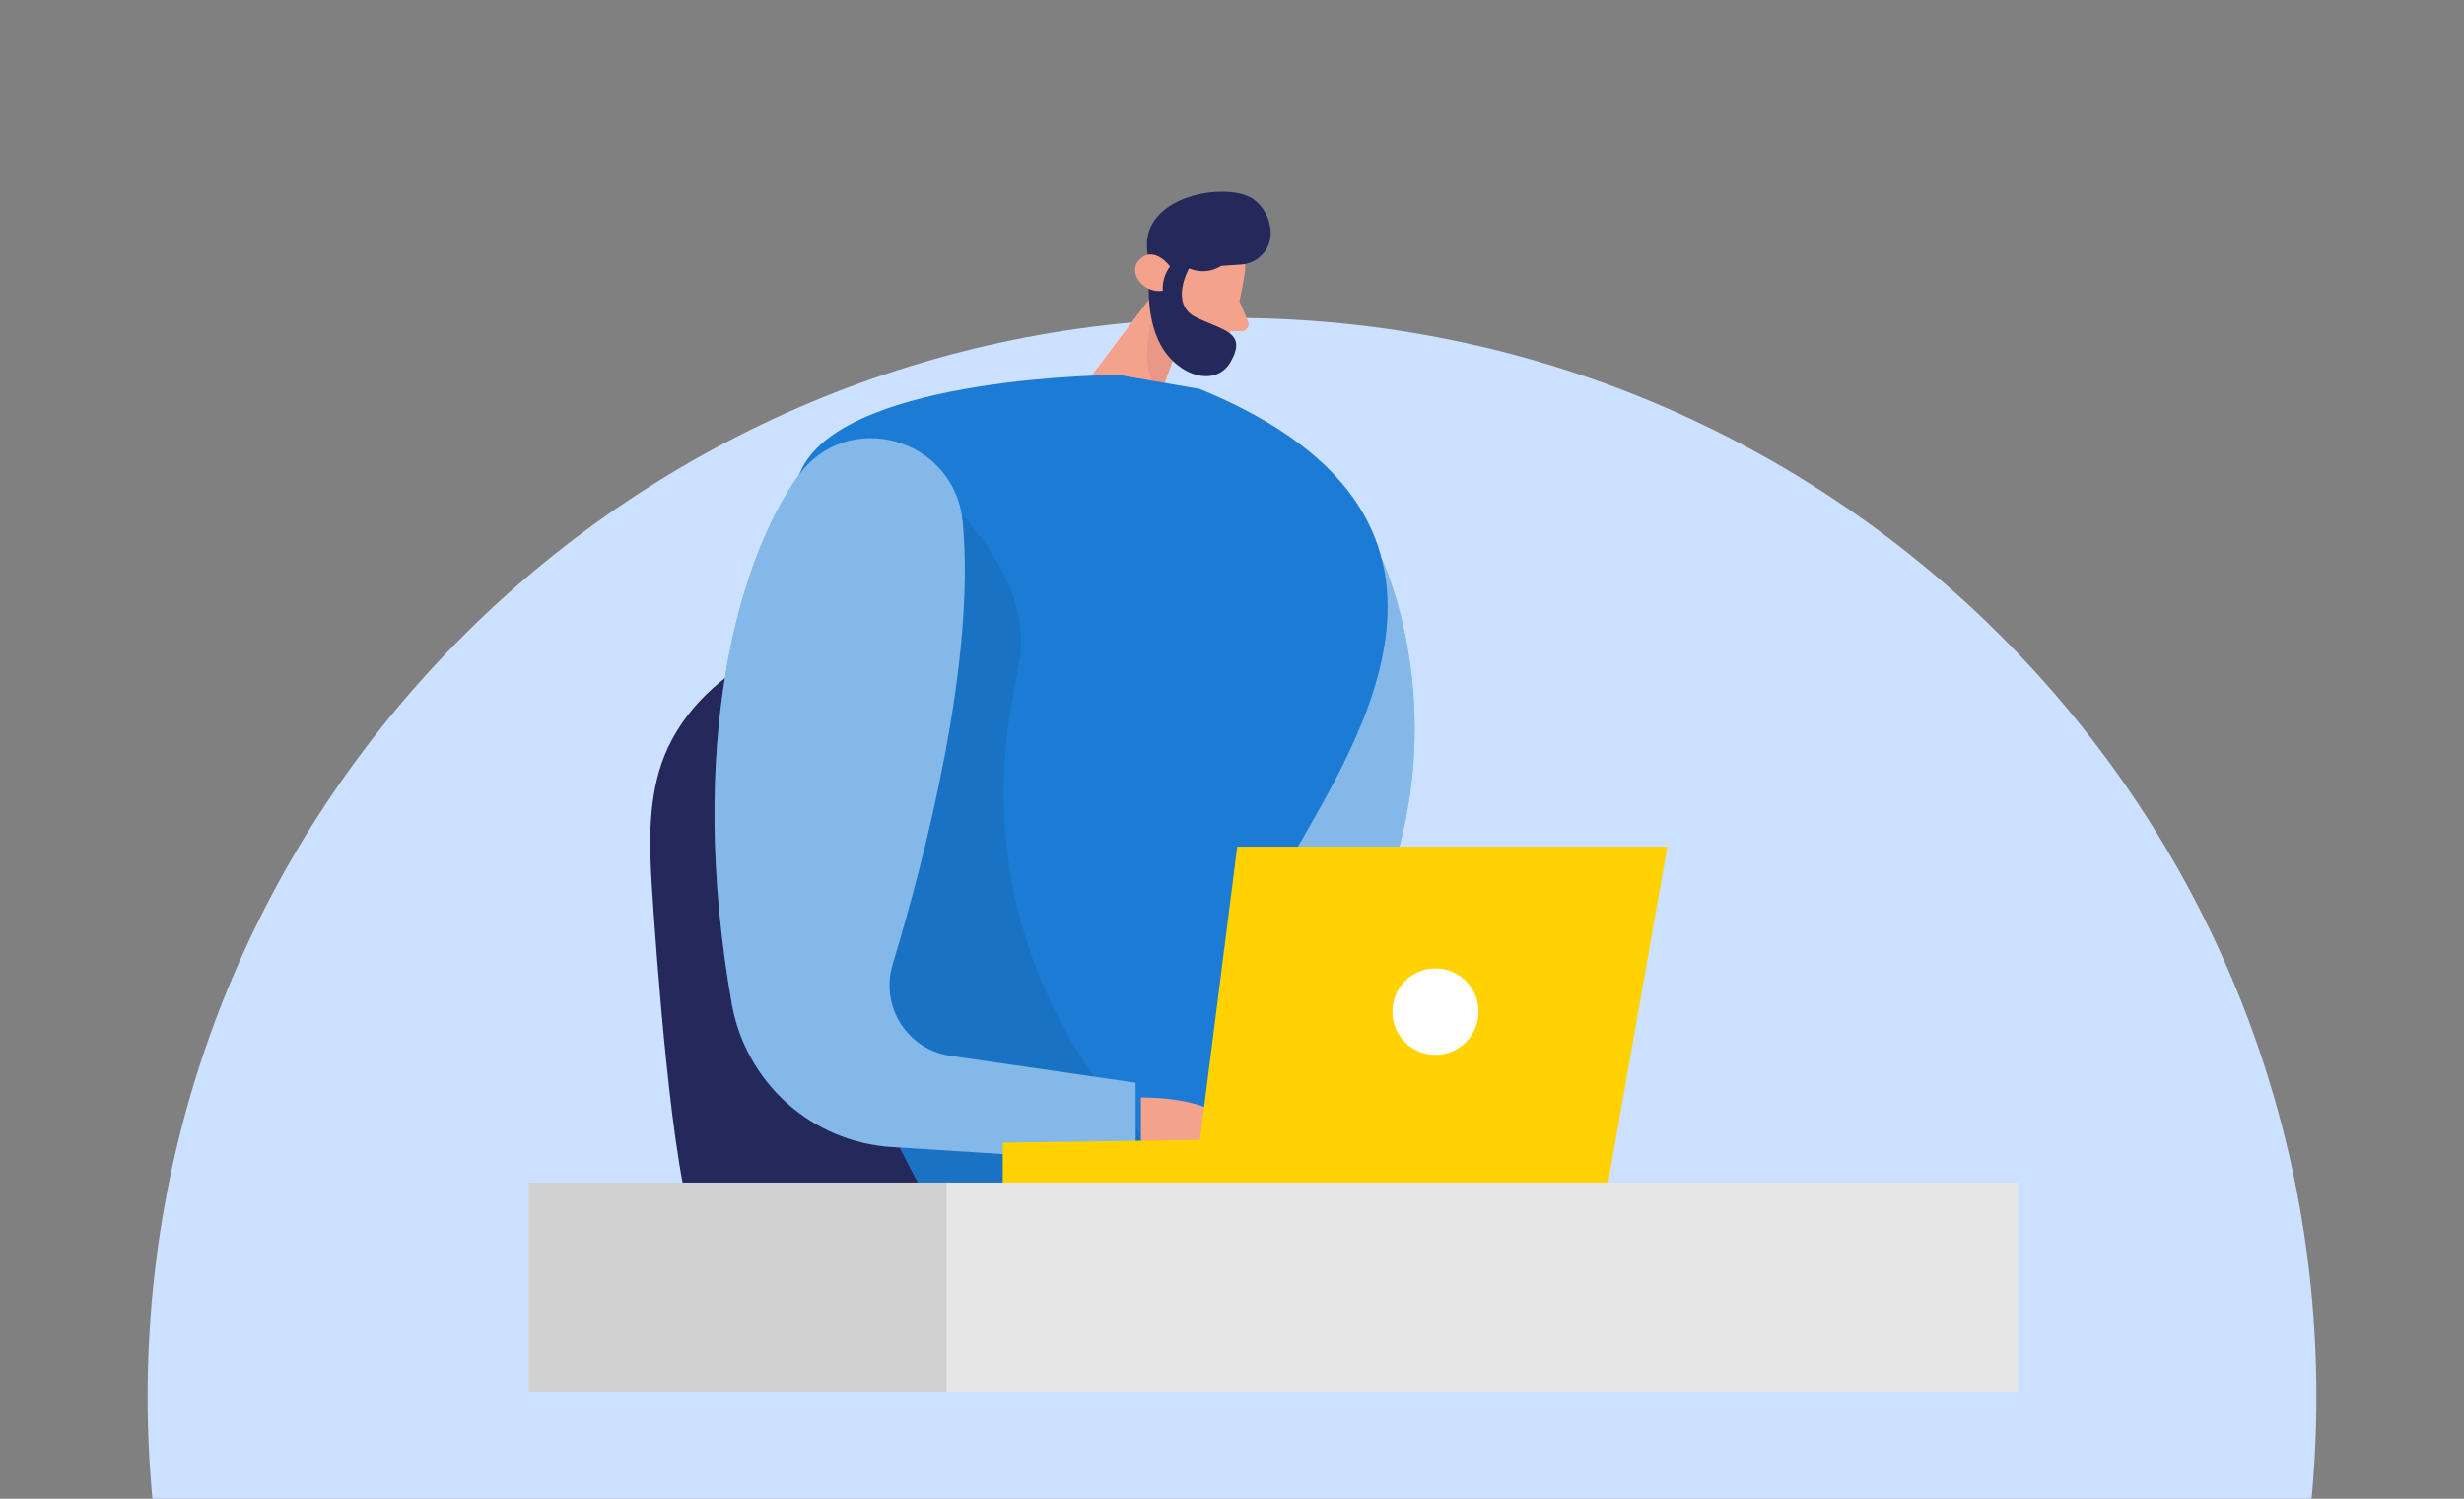 <svg xmlns="http://www.w3.org/2000/svg" width="217" height="132" viewBox="0 0 217 132" fill="none"><rect x="0" y="0" width="217" height="132" fill="#808080" stroke="none"/><g clip-path="url(#clip0_120_34)"><path d="M108.5 28C161.243 28 204 70.533 204 123C204 175.467 161.243 218 108.5 218C55.757 218 13 175.467 13 123C13 70.533 55.757 28 108.5 28Z" fill="#CCE0FF"></path><path d="M96.037 115.191C92.151 117.364 87.329 117.63 82.803 117.556C78.641 117.487 74.439 117.205 70.504 115.804C66.568 114.401 62.956 111.75 61.156 107.978C59.227 103.904 57.776 83.913 57.402 77.959C57.161 74.112 57.087 70.128 58.519 66.548C60.162 62.475 63.63 59.359 67.552 57.385C71.472 55.41 75.846 54.585 80.19 54.076C85.563 53.44 91.103 53.316 96.288 54.866C101.473 56.417 106.295 59.853 108.528 64.791C109.744 67.486 110.147 70.483 110.24 73.441C110.492 81.074 108.799 88.609 106.57 95.861C104.691 101.954 103.043 109.913 97.715 114.056C97.185 114.477 96.624 114.856 96.037 115.191Z" fill="#24285B"></path><path d="M121.684 49.228C121.684 49.228 127.848 62.11 122.21 77.865C116.572 93.62 128.867 101.603 105.055 103.717C81.243 105.83 121.684 49.228 121.684 49.228Z" fill="#1C7CD5"></path><path opacity="0.46" d="M121.684 49.228C121.684 49.228 127.848 62.11 122.21 77.865C116.572 93.62 128.867 101.603 105.055 103.717C81.243 105.83 121.684 49.228 121.684 49.228Z" fill="white"></path><path d="M109.621 24.042C109.621 24.042 109.09 27.992 107.855 30.461C107.735 30.697 107.57 30.908 107.369 31.08C107.168 31.252 106.935 31.383 106.683 31.464C106.432 31.546 106.167 31.577 105.904 31.556C105.64 31.534 105.384 31.461 105.149 31.34C103.929 30.698 102.467 29.474 102.497 27.311L102.094 23.628C102.09 22.882 102.317 22.154 102.744 21.544C103.17 20.934 103.775 20.471 104.475 20.221C107.028 19.135 110.069 21.638 109.621 24.042Z" fill="#F4A28C"></path><path d="M102.472 24.665L94.581 35.157L100.657 39.106L103.874 30.12L102.472 24.665Z" fill="#F4A28C"></path><path d="M109.158 26.531L109.906 28.284C109.948 28.383 109.965 28.491 109.954 28.599C109.944 28.706 109.906 28.809 109.845 28.899C109.785 28.988 109.702 29.06 109.606 29.109C109.51 29.157 109.403 29.181 109.296 29.177L107.741 29.123L109.158 26.531Z" fill="#F4A28C"></path><path opacity="0.31" d="M103.776 30.372C103.776 30.372 101.98 28.397 101.759 27.197C101.759 27.197 99.831 32.075 102.202 34.757L103.776 30.372Z" fill="#CE8172"></path><path d="M104.544 25.815C104.544 25.815 104.849 24.304 103.698 24.166C102.547 24.028 102.084 26.21 103.575 26.758L104.544 25.815Z" fill="#F4A28C"></path><path d="M101.05 22.211L101.252 23.87C101.252 23.87 100.721 27.676 102.236 30.412C103.751 33.147 107.082 34.149 108.381 31.868C109.857 29.251 107.746 29.123 105.341 27.953C102.934 26.783 104.716 23.638 104.716 23.638C105.172 23.836 105.669 23.919 106.165 23.881C106.66 23.842 107.139 23.682 107.559 23.415L109.316 23.297C109.715 23.271 110.103 23.16 110.455 22.969C110.807 22.779 111.113 22.515 111.354 22.195C111.594 21.874 111.763 21.506 111.849 21.114C111.934 20.722 111.935 20.317 111.849 19.925C111.767 19.439 111.59 18.974 111.329 18.557C111.067 18.14 110.726 17.779 110.324 17.495C107.968 15.96 100.332 17.229 101.05 22.211Z" fill="#24285B"></path><path d="M103.043 23.47C103.043 23.47 101.71 21.643 100.436 22.783C99.161 23.924 100.682 25.894 102.404 25.608C102.353 24.841 102.58 24.082 103.043 23.47Z" fill="#F4A28C"></path><path d="M105.66 34.258L98.532 33.023C98.532 33.023 74.808 33.058 70.656 41.21C66.504 49.361 67.379 79.721 81.096 104.62L109.188 105.435C109.188 105.435 107.628 87.137 112.863 77.173C118.098 67.21 134.377 46.028 105.66 34.258Z" fill="#1C7CD5"></path><path opacity="0.08" d="M83.506 44.132C83.506 44.132 91.294 50.986 89.73 58.55C89.479 59.774 89.238 61.25 88.953 62.87C87.938 69.145 88.318 75.567 90.064 81.677C91.809 87.787 94.879 93.435 99.053 98.217L103.973 103.845L81.111 104.62L79.143 100.774L68.472 82.999L83.506 44.132Z" fill="black"></path><path d="M70.263 41.96C65.057 49.312 60.423 65.546 64.448 88.416C65.05 91.8 66.767 94.882 69.324 97.168C71.881 99.455 75.129 100.814 78.548 101.026L100.013 102.388V95.363L83.699 92.993C82.806 92.863 81.952 92.542 81.195 92.051C80.438 91.559 79.796 90.909 79.313 90.145C78.83 89.38 78.517 88.521 78.396 87.624C78.275 86.727 78.349 85.815 78.612 84.95C81.485 75.455 85.937 58.253 84.786 45.989C84.097 38.543 74.578 35.862 70.263 41.96Z" fill="#1C7CD5"></path><path opacity="0.46" d="M70.263 41.96C65.057 49.312 60.423 65.546 64.448 88.416C65.05 91.8 66.767 94.882 69.324 97.168C71.881 99.455 75.129 100.814 78.548 101.026L100.013 102.388V95.363L83.699 92.993C82.806 92.863 81.952 92.542 81.195 92.051C80.438 91.559 79.796 90.909 79.313 90.145C78.83 89.38 78.517 88.521 78.396 87.624C78.275 86.727 78.349 85.815 78.612 84.95C81.485 75.455 85.937 58.253 84.786 45.989C84.097 38.543 74.578 35.862 70.263 41.96Z" fill="white"></path><path d="M100.48 96.666C100.48 96.666 109.828 96.429 108.514 101.327C107.2 106.225 100.48 102.388 100.48 102.388V96.666Z" fill="#F4A28C"></path><path d="M141.502 104.867L146.845 74.567H108.962L105.676 100.399L88.309 100.641V104.867H141.502Z" fill="#FFD200"></path><path d="M126.417 92.904C128.512 92.904 130.21 91.199 130.21 89.097C130.21 86.995 128.512 85.29 126.417 85.29C124.322 85.29 122.624 86.995 122.624 89.097C122.624 91.199 124.322 92.904 126.417 92.904Z" fill="white"></path><path d="M46.56 122.578H177.716V104.156H46.56V122.578Z" fill="#E6E6E6"></path><path opacity="0.09" d="M83.354 104.151H46.563V122.572H83.354V104.151Z" fill="black"></path></g><defs><clipPath id="clip0_120_34"><rect width="217" height="132" fill="white"></rect></clipPath></defs></svg>